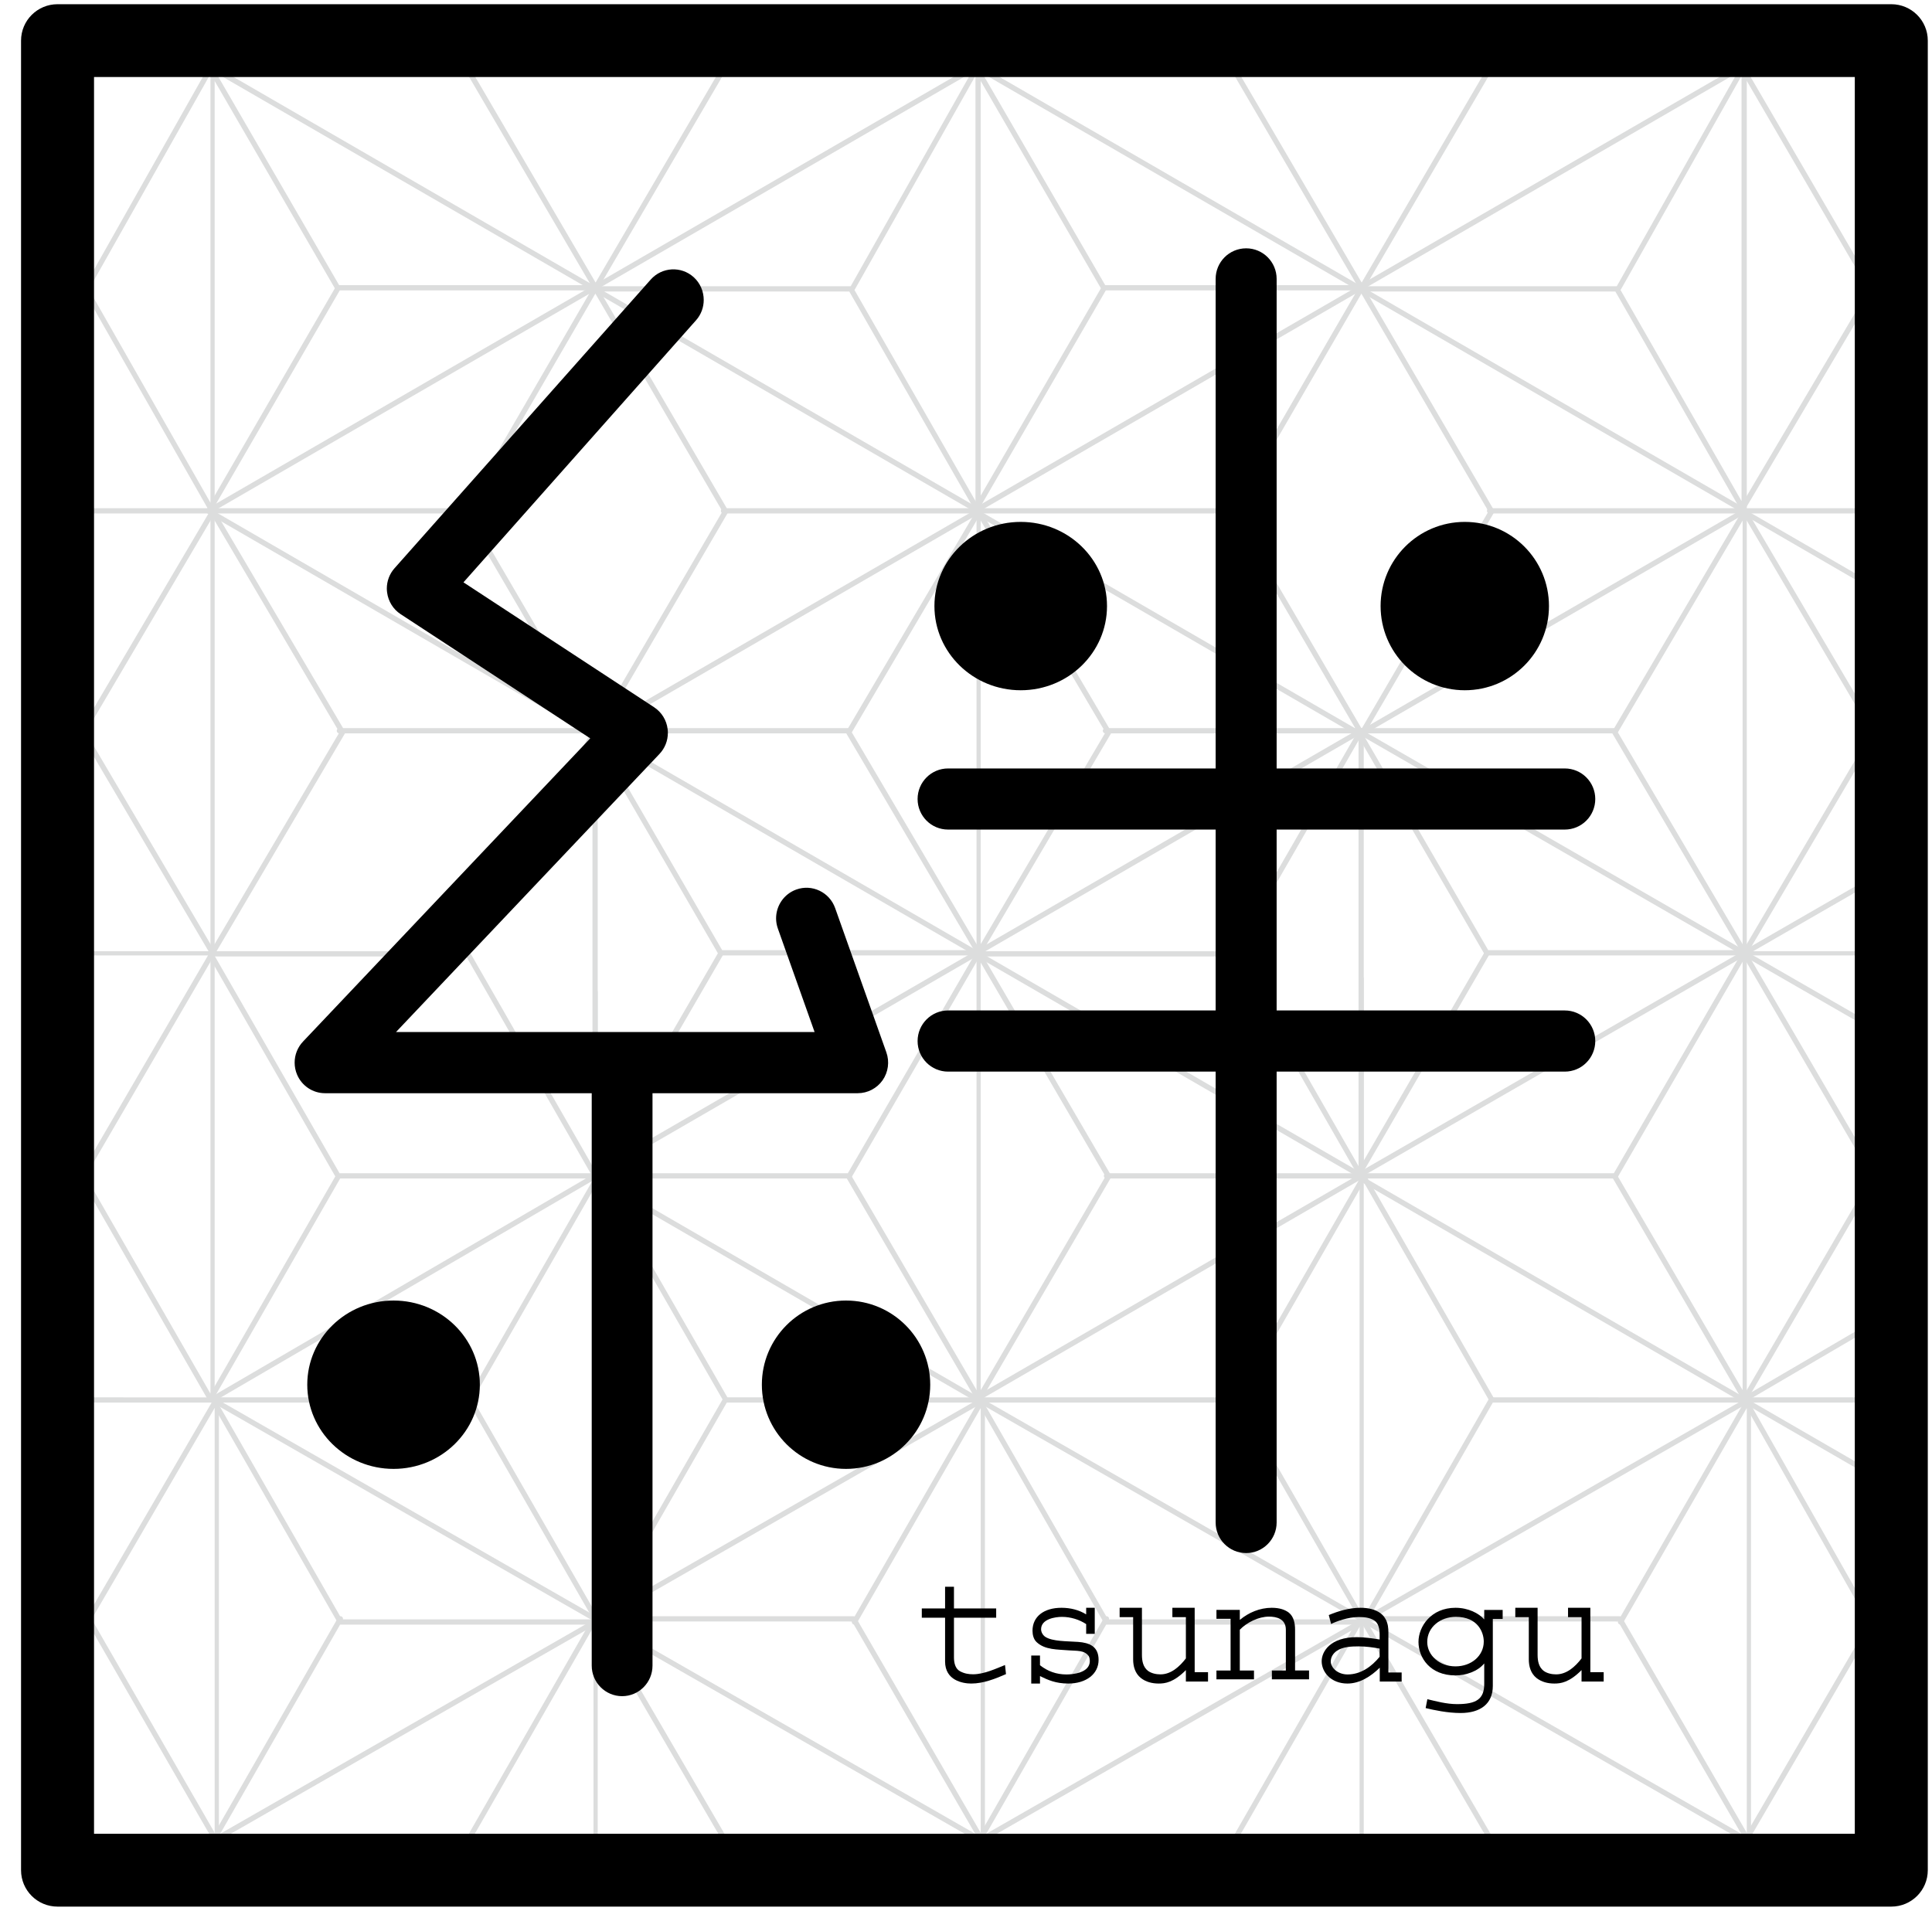 <svg width="459" height="454" xmlns="http://www.w3.org/2000/svg" xmlns:xlink="http://www.w3.org/1999/xlink" overflow="hidden"><defs><clipPath id="clip0"><rect x="1970" y="1012" width="459" height="454"/></clipPath></defs><g clip-path="url(#clip0)" transform="translate(-1970 -1012)"><path d="M2020 1027.62 2020 1133.38C2020 1133.72 2020.22 1134 2020.5 1134 2020.78 1134 2021 1133.72 2021 1133.38L2021 1027.62C2021 1027.28 2020.78 1027 2020.5 1027 2020.22 1027 2020 1027.28 2020 1027.62Z" fill="#DCDDDD" fill-rule="evenodd" fill-opacity="1"/><path d="M1990.02 1080.08C1989.82 1080.2 1989.71 1080.41 1989.71 1080.63 1989.71 1080.73 1989.74 1080.84 1989.8 1080.94 1989.8 1080.94 2018.29 1130.94 2019.32 1132.75 2017.28 1132.75 1977.61 1132.75 1977.61 1132.75 1977.27 1132.75 1977 1133.03 1977 1133.38L1977 1133.38C1977 1133.72 1977.28 1134 1977.61 1134L2020.38 1134C2020.6 1134 2020.81 1133.88 2020.92 1133.69 2021.03 1133.49 2021.03 1133.25 2020.92 1133.06L1990.86 1080.31C1990.69 1080.01 1990.31 1079.91 1990.02 1080.08Z" fill="#DCDDDD" fill-rule="evenodd" fill-opacity="1"/><path d="M2019.86 1027.31 1990.08 1080.06C1989.91 1080.36 1990.01 1080.74 1990.31 1080.92 1990.6 1081.09 1990.97 1080.99 1991.14 1080.69L2020.92 1027.94C2021.09 1027.64 2020.99 1027.26 2020.69 1027.08 2020.4 1026.91 2020.03 1027.01 2019.86 1027.31Z" fill="#DCDDDD" fill-rule="evenodd" fill-opacity="1"/><path d="M2201.75 1027.63C2201.75 1027.63 2201.75 1132.37 2201.75 1133.09 2201.13 1133.45 2111.62 1185.29 2111 1185.65 2110.38 1185.29 2019.94 1132.91 2019.94 1132.91 2019.64 1132.74 2019.26 1132.84 2019.08 1133.14 2018.91 1133.44 2019.01 1133.82 2019.31 1134L2110.69 1186.92C2110.88 1187.03 2111.12 1187.03 2111.31 1186.92L2202.69 1134C2202.88 1133.89 2203 1133.68 2203 1133.46L2203 1027.63C2203 1027.28 2202.72 1027 2202.38 1027 2202.03 1027 2201.75 1027.28 2201.75 1027.63Z" fill="#DCDDDD" fill-rule="evenodd" fill-opacity="1"/><path d="M2019.08 1027.31C2018.91 1027.61 2019.01 1028 2019.31 1028.17L2202.06 1133.92C2202.36 1134.09 2202.74 1133.99 2202.92 1133.69 2203.09 1133.39 2202.99 1133 2202.69 1132.83L2019.94 1027.08C2019.64 1026.91 2019.25 1027.02 2019.08 1027.31Z" fill="#DCDDDD" fill-rule="evenodd" fill-opacity="1"/><path d="M2202.06 1027.08 2019.31 1132.83C2019.01 1133 2018.91 1133.38 2019.08 1133.69 2019.26 1133.99 2019.64 1134.09 2019.94 1133.92L2202.69 1028.17C2202.99 1028 2203.09 1027.62 2202.92 1027.31 2202.74 1027.01 2202.36 1026.91 2202.06 1027.08Z" fill="#DCDDDD" fill-rule="evenodd" fill-opacity="1"/><path d="M2141.82 1027.31C2141.82 1027.31 2112.56 1077.32 2111.5 1079.13 2110.44 1077.32 2081.18 1027.31 2081.18 1027.31 2081.01 1027.01 2080.62 1026.91 2080.32 1027.08 2080.01 1027.25 2079.91 1027.64 2080.08 1027.94L2110.95 1080.69C2111.06 1080.88 2111.27 1081 2111.49 1081 2111.72 1081 2111.93 1080.88 2112.04 1080.69L2142.91 1027.94C2143.09 1027.64 2142.99 1027.26 2142.68 1027.08 2142.38 1026.91 2142 1027.02 2141.82 1027.31Z" fill="#DCDDDD" fill-rule="evenodd" fill-opacity="1"/><path d="M2019.31 1027.08C2019.01 1027.26 2018.91 1027.64 2019.08 1027.94L2049.66 1080.69C2049.78 1080.88 2049.98 1081 2050.21 1081L2111.37 1081C2111.72 1081 2112 1080.72 2112 1080.38 2112 1080.03 2111.72 1079.75 2111.37 1079.75 2111.37 1079.75 2051.29 1079.75 2050.57 1079.75 2050.21 1079.13 2020.17 1027.32 2020.17 1027.32 2020 1027.01 2019.61 1026.91 2019.31 1027.08Z" fill="#DCDDDD" fill-rule="evenodd" fill-opacity="1"/><path d="M2110.83 1080.31C2110.83 1080.31 2080.79 1132.13 2080.43 1132.75 2079.73 1132.75 2022.8 1132.75 2020.72 1132.75 2021.76 1130.94 2050.75 1080.94 2050.75 1080.94 2050.81 1080.84 2050.83 1080.73 2050.83 1080.63 2050.83 1080.41 2050.72 1080.2 2050.52 1080.08 2050.22 1079.91 2049.84 1080.01 2049.66 1080.31L2019.08 1133.06C2018.97 1133.26 2018.97 1133.49 2019.08 1133.69 2019.2 1133.88 2019.4 1134 2019.63 1134L2080.79 1134C2081.01 1134 2081.22 1133.88 2081.33 1133.69L2111.92 1080.94C2112.09 1080.64 2111.99 1080.26 2111.69 1080.08 2111.39 1079.91 2111.01 1080.01 2110.83 1080.31Z" fill="#DCDDDD" fill-rule="evenodd" fill-opacity="1"/><path d="M2111.19 1080.08C2110.99 1080.2 2110.87 1080.41 2110.87 1080.63 2110.87 1080.73 2110.9 1080.84 2110.96 1080.94 2110.96 1080.94 2141.28 1132.89 2141.64 1133.51 2141.28 1134.12 2112.56 1183.32 2111.5 1185.12 2110.45 1183.31 2081.18 1133.19 2081.18 1133.19 2081.01 1132.89 2080.62 1132.79 2080.32 1132.96 2080.01 1133.14 2079.91 1133.52 2080.08 1133.82L2110.95 1186.69C2111.07 1186.88 2111.27 1187 2111.5 1187 2111.73 1187 2111.94 1186.88 2112.05 1186.69L2142.92 1133.82C2143.03 1133.63 2143.03 1133.39 2142.92 1133.19L2112.05 1080.31C2111.88 1080.01 2111.5 1079.91 2111.19 1080.08Z" fill="#DCDDDD" fill-rule="evenodd" fill-opacity="1"/><path d="M2111.62 1080C2111.27 1080 2111 1080.28 2111 1080.62L2111 1080.62C2111 1080.97 2111.28 1081.25 2111.62 1081.25 2111.62 1081.25 2171.06 1081.26 2171.77 1081.26 2172.12 1081.86 2200.27 1130.95 2201.3 1132.75 2199.23 1132.75 2141.88 1132.75 2141.88 1132.75 2141.54 1132.75 2141.26 1133.03 2141.26 1133.38 2141.26 1133.72 2141.54 1134 2141.88 1134L2202.38 1134C2202.6 1134 2202.81 1133.88 2202.92 1133.69 2203.03 1133.49 2203.03 1133.25 2202.92 1133.06L2172.67 1080.32C2172.56 1080.13 2172.35 1080.01 2172.13 1080.01L2111.62 1080Z" fill="#DCDDDD" fill-rule="evenodd" fill-opacity="1"/><path d="M2201.86 1027.31 2172.08 1080.06C2171.91 1080.36 2172.01 1080.74 2172.31 1080.92 2172.6 1081.09 2172.97 1080.99 2173.14 1080.69L2202.92 1027.94C2203.09 1027.64 2202.99 1027.26 2202.69 1027.08 2202.4 1026.91 2202.03 1027.01 2201.86 1027.31Z" fill="#DCDDDD" fill-rule="evenodd" fill-opacity="1"/><path d="M2383.75 1027.63C2383.75 1027.63 2383.75 1132.37 2383.75 1133.09 2383.13 1133.45 2293.62 1185.29 2293 1185.65 2292.38 1185.29 2201.94 1132.91 2201.94 1132.91 2201.64 1132.74 2201.26 1132.84 2201.08 1133.14 2200.91 1133.44 2201.01 1133.82 2201.31 1134L2292.69 1186.92C2292.88 1187.03 2293.12 1187.03 2293.32 1186.92L2384.69 1134C2384.88 1133.89 2385 1133.68 2385 1133.46L2385 1027.63C2385 1027.28 2384.72 1027 2384.38 1027 2384.03 1027 2383.75 1027.28 2383.75 1027.63Z" fill="#DCDDDD" fill-rule="evenodd" fill-opacity="1"/><path d="M2201.08 1027.31C2200.91 1027.61 2201.01 1028 2201.31 1028.17L2384.06 1133.92C2384.36 1134.09 2384.74 1133.99 2384.92 1133.69 2385.09 1133.39 2384.98 1133 2384.69 1132.83L2201.94 1027.08C2201.64 1026.91 2201.26 1027.02 2201.08 1027.31Z" fill="#DCDDDD" fill-rule="evenodd" fill-opacity="1"/><path d="M2384.06 1027.08 2201.31 1132.83C2201.01 1133 2200.91 1133.38 2201.08 1133.69 2201.26 1133.99 2201.64 1134.09 2201.94 1133.92L2384.69 1028.17C2384.99 1028 2385.09 1027.62 2384.92 1027.31 2384.74 1027.01 2384.36 1026.91 2384.06 1027.08Z" fill="#DCDDDD" fill-rule="evenodd" fill-opacity="1"/><path d="M2323.82 1027.31C2323.82 1027.31 2294.56 1077.32 2293.5 1079.13 2292.44 1077.32 2263.18 1027.31 2263.18 1027.31 2263 1027.01 2262.62 1026.91 2262.32 1027.08 2262.01 1027.26 2261.91 1027.64 2262.09 1027.94L2292.95 1080.69C2293.06 1080.88 2293.27 1081 2293.5 1081 2293.73 1081 2293.93 1080.88 2294.05 1080.69L2324.92 1027.94C2325.09 1027.64 2324.98 1027.26 2324.68 1027.08 2324.38 1026.91 2323.99 1027.02 2323.82 1027.31Z" fill="#DCDDDD" fill-rule="evenodd" fill-opacity="1"/><path d="M2201.31 1027.08C2201.01 1027.26 2200.91 1027.64 2201.08 1027.94L2231.66 1080.69C2231.78 1080.88 2231.98 1081 2232.21 1081L2293.37 1081C2293.72 1081 2294 1080.72 2294 1080.38 2294 1080.03 2293.72 1079.75 2293.37 1079.75 2293.37 1079.75 2233.29 1079.75 2232.57 1079.75 2232.21 1079.13 2202.17 1027.32 2202.17 1027.32 2202 1027.01 2201.61 1026.91 2201.31 1027.08Z" fill="#DCDDDD" fill-rule="evenodd" fill-opacity="1"/><path d="M2292.83 1080.31C2292.83 1080.31 2262.78 1132.13 2262.43 1132.75 2261.72 1132.75 2204.8 1132.75 2202.71 1132.75 2203.76 1130.94 2232.75 1080.94 2232.75 1080.94 2232.8 1080.84 2232.83 1080.73 2232.83 1080.63 2232.83 1080.41 2232.72 1080.2 2232.52 1080.08 2232.21 1079.91 2231.84 1080.01 2231.66 1080.31L2201.08 1133.06C2200.97 1133.26 2200.97 1133.49 2201.08 1133.69 2201.2 1133.88 2201.4 1134 2201.63 1134L2262.79 1134C2263.01 1134 2263.22 1133.88 2263.33 1133.69L2293.92 1080.94C2294.09 1080.64 2293.98 1080.26 2293.69 1080.08 2293.39 1079.91 2293.01 1080.01 2292.83 1080.31Z" fill="#DCDDDD" fill-rule="evenodd" fill-opacity="1"/><path d="M2293.18 1080.08C2292.98 1080.2 2292.87 1080.41 2292.87 1080.63 2292.87 1080.73 2292.9 1080.84 2292.95 1080.94 2292.95 1080.94 2323.27 1132.89 2323.63 1133.51 2323.28 1134.12 2294.55 1183.32 2293.5 1185.12 2292.45 1183.31 2263.18 1133.19 2263.18 1133.19 2263.01 1132.89 2262.62 1132.79 2262.32 1132.96 2262.01 1133.13 2261.91 1133.52 2262.09 1133.82L2292.95 1186.69C2293.07 1186.88 2293.27 1187 2293.5 1187 2293.73 1187 2293.94 1186.88 2294.05 1186.69L2324.92 1133.82C2325.03 1133.63 2325.03 1133.39 2324.92 1133.19L2294.05 1080.31C2293.87 1080.01 2293.49 1079.91 2293.18 1080.08Z" fill="#DCDDDD" fill-rule="evenodd" fill-opacity="1"/><path d="M2293.62 1080C2293.28 1080 2293 1080.28 2293 1080.62L2293 1080.62C2293 1080.97 2293.28 1081.25 2293.62 1081.25 2293.62 1081.25 2353.06 1081.26 2353.77 1081.26 2354.12 1081.86 2382.27 1130.95 2383.3 1132.75 2381.23 1132.75 2323.88 1132.75 2323.88 1132.75 2323.54 1132.75 2323.26 1133.03 2323.26 1133.38 2323.26 1133.72 2323.54 1134 2323.88 1134L2384.38 1134C2384.6 1134 2384.8 1133.88 2384.91 1133.69 2385.03 1133.49 2385.03 1133.25 2384.91 1133.06L2354.67 1080.32C2354.56 1080.13 2354.35 1080.01 2354.13 1080.01L2293.62 1080Z" fill="#DCDDDD" fill-rule="evenodd" fill-opacity="1"/><path d="M2383.86 1027.31 2354.08 1080.06C2353.91 1080.36 2354.02 1080.74 2354.31 1080.92 2354.6 1081.09 2354.97 1080.99 2355.14 1080.69L2384.92 1027.94C2385.09 1027.64 2384.99 1027.26 2384.7 1027.08 2384.4 1026.91 2384.03 1027.01 2383.86 1027.31Z" fill="#DCDDDD" fill-rule="evenodd" fill-opacity="1"/><path d="M2383 1131.63 2383 1133.23C2383 1133.46 2383.12 1133.67 2383.31 1133.78L2418.06 1153.92C2418.36 1154.09 2418.74 1153.99 2418.91 1153.68 2418.97 1153.58 2419 1153.48 2419 1153.37 2419 1153.15 2418.89 1152.94 2418.69 1152.83 2418.69 1152.83 2384.86 1133.22 2384.24 1132.87 2384.24 1132.43 2384.24 1131.63 2384.24 1131.63 2384.24 1131.28 2383.97 1131 2383.62 1131 2383.27 1131 2383 1131.28 2383 1131.63Z" fill="#DCDDDD" fill-rule="evenodd" fill-opacity="1"/><path d="M2383.32 1027.08C2383.01 1027.26 2382.91 1027.64 2383.08 1027.94L2413.82 1080.69C2414 1080.99 2414.38 1081.09 2414.69 1080.92 2414.99 1080.74 2415.09 1080.36 2414.91 1080.06L2384.18 1027.31C2384 1027.01 2383.62 1026.91 2383.32 1027.08Z" fill="#DCDDDD" fill-rule="evenodd" fill-opacity="1"/><path d="M2414.3 1080.31 2383.08 1133.06C2382.97 1133.26 2382.97 1133.49 2383.08 1133.69 2383.2 1133.88 2383.41 1134 2383.64 1134L2420.36 1134C2420.71 1134 2421 1133.72 2421 1133.38 2421 1133.03 2420.71 1132.75 2420.36 1132.75 2420.36 1132.75 2386.84 1132.75 2384.75 1132.75 2385.82 1130.95 2415.42 1080.94 2415.42 1080.94 2415.48 1080.84 2415.5 1080.73 2415.5 1080.63 2415.5 1080.41 2415.39 1080.2 2415.19 1080.09 2414.87 1079.91 2414.48 1080.01 2414.3 1080.31Z" fill="#DCDDDD" fill-rule="evenodd" fill-opacity="1"/><path d="M2110.76 1185.63C2110.76 1185.63 2110.76 1290.37 2110.76 1291.09 2110.14 1291.45 2020.31 1343.83 2020.31 1343.83 2020.11 1343.95 2020 1344.15 2020 1344.37 2020 1344.48 2020.03 1344.59 2020.08 1344.69 2020.25 1344.99 2020.63 1345.09 2020.93 1344.92L2111.69 1292C2111.88 1291.89 2112 1291.68 2112 1291.45L2112 1185.63C2112 1185.28 2111.72 1185 2111.38 1185 2111.04 1185 2110.76 1185.28 2110.76 1185.63Z" fill="#DCDDDD" fill-rule="evenodd" fill-opacity="1"/><path d="M2020 1133.62 2020 1344.38C2020 1344.72 2020.22 1345 2020.5 1345 2020.78 1345 2021 1344.72 2021 1344.38L2021 1133.62C2021 1133.28 2020.78 1133 2020.5 1133 2020.22 1133 2020 1133.28 2020 1133.62Z" fill="#DCDDDD" fill-rule="evenodd" fill-opacity="1"/><path d="M2020.5 1133C2020.27 1133 2020.06 1133.12 2019.95 1133.31L1989.08 1185.69C1988.97 1185.88 1988.97 1186.12 1989.08 1186.31L2019.95 1238.69C2020.06 1238.88 2020.27 1239 2020.5 1239 2020.72 1239 2020.93 1238.88 2021.05 1238.69L2051.92 1186.31C2052.03 1186.12 2052.03 1185.88 2051.92 1185.69L2021.05 1133.31C2020.93 1133.12 2020.73 1133 2020.5 1133ZM2020.5 1134.86C2021.55 1136.65 2050.28 1185.4 2050.64 1186 2050.28 1186.6 2021.55 1235.36 2020.5 1237.14 2019.45 1235.36 1990.72 1186.6 1990.37 1186 1990.72 1185.4 2019.45 1136.65 2020.5 1134.86Z" fill="#DCDDDD" fill-rule="evenodd" fill-opacity="1"/><path d="M1983 1238.5C1983 1238.78 1983.28 1239 1983.62 1239L2020.38 1239C2020.72 1239 2021 1238.78 2021 1238.5 2021 1238.23 2020.72 1238 2020.38 1238L1983.62 1238C1983.28 1238 1983 1238.22 1983 1238.5Z" fill="#DCDDDD" fill-rule="evenodd" fill-opacity="1"/><path d="M2019.82 1238.31 1989.09 1291.06C1988.91 1291.37 1989.01 1291.74 1989.32 1291.92 1989.62 1292.09 1990 1291.99 1990.18 1291.69L2020.92 1238.94C2021.09 1238.64 2020.99 1238.26 2020.68 1238.08 2020.38 1237.91 2020 1238.01 2019.82 1238.31Z" fill="#DCDDDD" fill-rule="evenodd" fill-opacity="1"/><path d="M2019.69 1238.08C2019.49 1238.2 2019.38 1238.41 2019.38 1238.63 2019.38 1238.73 2019.41 1238.84 2019.46 1238.94 2019.46 1238.94 2049.31 1290.89 2049.66 1291.51 2049.31 1292.12 2021.04 1341.32 2020 1343.12 2018.96 1341.31 1990.16 1291.19 1990.16 1291.19 1989.99 1290.89 1989.61 1290.79 1989.31 1290.97 1989.01 1291.14 1988.91 1291.52 1989.08 1291.82L2019.46 1344.69C2019.57 1344.88 2019.78 1345 2020 1345 2020.22 1345 2020.43 1344.88 2020.54 1344.69L2050.92 1291.82C2051.03 1291.63 2051.03 1291.39 2050.92 1291.19L2020.54 1238.32C2020.37 1238.01 2020 1237.91 2019.69 1238.08Z" fill="#DCDDDD" fill-rule="evenodd" fill-opacity="1"/><path d="M2020.62 1238C2020.27 1238 2020 1238.28 2020 1238.62L2020 1238.62C2020 1238.97 2020.28 1239.25 2020.62 1239.25 2020.62 1239.25 2080.07 1239.25 2080.77 1239.25 2081.12 1239.86 2109.27 1288.95 2110.3 1290.75 2108.23 1290.75 2050.88 1290.75 2050.88 1290.75 2050.53 1290.75 2050.26 1291.03 2050.26 1291.38 2050.26 1291.72 2050.53 1292 2050.88 1292L2111.38 1292C2111.6 1292 2111.81 1291.88 2111.92 1291.69 2112.03 1291.5 2112.03 1291.26 2111.92 1291.06L2081.67 1238.32C2081.56 1238.13 2081.35 1238.01 2081.13 1238.01L2020.62 1238Z" fill="#DCDDDD" fill-rule="evenodd" fill-opacity="1"/><path d="M2050.62 1185C2050.28 1185 2050 1185.28 2050 1185.62L2050 1185.62C2050 1185.97 2050.28 1186.25 2050.62 1186.25 2050.62 1186.25 2108.21 1186.25 2110.3 1186.25 2109.25 1188.06 2080.46 1238.06 2080.46 1238.06 2080.4 1238.16 2080.38 1238.27 2080.38 1238.37 2080.38 1238.59 2080.49 1238.8 2080.69 1238.92 2080.99 1239.09 2081.37 1238.99 2081.54 1238.69L2111.92 1185.94C2112.03 1185.74 2112.03 1185.51 2111.92 1185.31 2111.81 1185.12 2111.6 1185 2111.38 1185L2050.62 1185Z" fill="#DCDDDD" fill-rule="evenodd" fill-opacity="1"/><path d="M2292.76 1185.63C2292.76 1185.63 2292.76 1290.38 2292.76 1291.1 2292.14 1291.45 2202.62 1343.3 2202 1343.65 2201.38 1343.29 2110.94 1290.92 2110.94 1290.92 2110.64 1290.74 2110.26 1290.85 2110.08 1291.14 2109.91 1291.45 2110.01 1291.83 2110.31 1292L2201.69 1344.92C2201.88 1345.03 2202.12 1345.03 2202.31 1344.92L2293.69 1292C2293.88 1291.89 2294 1291.68 2294 1291.46L2294 1185.63C2294 1185.28 2293.72 1185 2293.38 1185 2293.03 1185 2292.76 1185.28 2292.76 1185.63Z" fill="#DCDDDD" fill-rule="evenodd" fill-opacity="1"/><path d="M2202 1133.62 2202 1344.38C2202 1344.72 2202.22 1345 2202.5 1345 2202.78 1345 2203 1344.72 2203 1344.38L2203 1133.62C2203 1133.28 2202.78 1133 2202.5 1133 2202.22 1133 2202 1133.28 2202 1133.62Z" fill="#DCDDDD" fill-rule="evenodd" fill-opacity="1"/><path d="M2110.08 1185.31C2109.91 1185.61 2110.01 1186 2110.31 1186.17L2293.06 1291.92C2293.36 1292.09 2293.74 1291.99 2293.92 1291.69 2294.09 1291.39 2293.98 1291.01 2293.69 1290.83L2110.94 1185.09C2110.64 1184.91 2110.26 1185.01 2110.08 1185.31Z" fill="#DCDDDD" fill-rule="evenodd" fill-opacity="1"/><path d="M2293.06 1185.08 2110.31 1290.83C2110.01 1291.01 2109.91 1291.39 2110.08 1291.69 2110.26 1291.99 2110.64 1292.09 2110.94 1291.92L2293.69 1186.17C2293.99 1185.99 2294.09 1185.61 2293.92 1185.31 2293.74 1185.01 2293.36 1184.91 2293.06 1185.08Z" fill="#DCDDDD" fill-rule="evenodd" fill-opacity="1"/><path d="M2201.95 1133.31 2171.09 1185.69C2170.97 1185.88 2170.97 1186.12 2171.09 1186.31L2201.95 1238.69C2202.06 1238.88 2202.27 1239 2202.5 1239 2202.72 1239 2202.93 1238.88 2203.05 1238.69L2233.92 1186.31C2234.03 1186.12 2234.03 1185.88 2233.92 1185.69L2203.05 1133.31C2202.94 1133.12 2202.73 1133 2202.5 1133 2202.27 1133 2202.07 1133.12 2201.95 1133.31ZM2202.5 1134.86C2203.56 1136.65 2232.29 1185.4 2232.64 1186 2232.29 1186.6 2203.55 1235.36 2202.5 1237.14 2201.45 1235.36 2172.72 1186.6 2172.37 1186 2172.72 1185.4 2201.45 1136.65 2202.5 1134.86Z" fill="#DCDDDD" fill-rule="evenodd" fill-opacity="1"/><path d="M2110.63 1185C2110.4 1185 2110.2 1185.12 2110.08 1185.31 2109.97 1185.51 2109.97 1185.74 2110.08 1185.94L2140.67 1238.69C2140.78 1238.88 2140.98 1239 2141.21 1239L2202.37 1239C2202.72 1239 2203 1238.72 2203 1238.38 2203 1238.03 2202.72 1237.75 2202.37 1237.75 2202.37 1237.75 2142.29 1237.75 2141.57 1237.75 2141.22 1237.14 2112.76 1188.05 2111.71 1186.25 2113.81 1186.25 2171.79 1186.25 2171.79 1186.25 2172.14 1186.25 2172.42 1185.97 2172.42 1185.63 2172.42 1185.28 2172.14 1185 2171.79 1185L2110.63 1185Z" fill="#DCDDDD" fill-rule="evenodd" fill-opacity="1"/><path d="M2201.83 1238.31C2201.83 1238.31 2171.79 1290.13 2171.43 1290.75 2170.73 1290.75 2113.8 1290.75 2111.72 1290.75 2112.77 1288.94 2141.75 1238.94 2141.75 1238.94 2141.81 1238.84 2141.83 1238.73 2141.83 1238.63 2141.83 1238.41 2141.72 1238.2 2141.52 1238.08 2141.22 1237.91 2140.84 1238.01 2140.66 1238.31L2110.08 1291.06C2109.97 1291.25 2109.97 1291.49 2110.08 1291.69 2110.2 1291.88 2110.4 1292 2110.63 1292L2171.79 1292C2172.01 1292 2172.22 1291.88 2172.33 1291.69L2202.92 1238.94C2203.09 1238.64 2202.99 1238.26 2202.69 1238.08 2202.39 1237.91 2202.01 1238.01 2201.83 1238.31Z" fill="#DCDDDD" fill-rule="evenodd" fill-opacity="1"/><path d="M2202.19 1238.08C2201.98 1238.2 2201.87 1238.41 2201.87 1238.63 2201.87 1238.73 2201.9 1238.84 2201.96 1238.94 2201.96 1238.94 2232.28 1290.89 2232.64 1291.51 2232.29 1292.12 2203.56 1341.32 2202.51 1343.12 2201.45 1341.31 2172.18 1291.19 2172.18 1291.19 2172.01 1290.89 2171.62 1290.79 2171.32 1290.97 2171.01 1291.14 2170.91 1291.52 2171.08 1291.82L2201.95 1344.69C2202.07 1344.88 2202.28 1345 2202.5 1345 2202.73 1345 2202.94 1344.88 2203.05 1344.69L2233.92 1291.82C2234.03 1291.63 2234.03 1291.39 2233.92 1291.19L2203.05 1238.32C2202.88 1238.01 2202.49 1237.91 2202.19 1238.08Z" fill="#DCDDDD" fill-rule="evenodd" fill-opacity="1"/><path d="M2202.62 1238C2202.28 1238 2202 1238.28 2202 1238.62L2202 1238.62C2202 1238.97 2202.28 1239.25 2202.62 1239.25 2202.62 1239.25 2262.06 1239.25 2262.77 1239.25 2263.12 1239.86 2291.27 1288.95 2292.3 1290.75 2290.23 1290.75 2232.88 1290.75 2232.88 1290.75 2232.53 1290.75 2232.25 1291.03 2232.25 1291.38 2232.25 1291.72 2232.53 1292 2232.88 1292L2293.38 1292C2293.6 1292 2293.8 1291.88 2293.91 1291.69 2294.03 1291.5 2294.03 1291.26 2293.91 1291.06L2263.67 1238.32C2263.56 1238.13 2263.35 1238.01 2263.13 1238.01L2202.62 1238Z" fill="#DCDDDD" fill-rule="evenodd" fill-opacity="1"/><path d="M2232.62 1185C2232.28 1185 2232 1185.28 2232 1185.62L2232 1185.62C2232 1185.97 2232.28 1186.25 2232.62 1186.25 2232.62 1186.25 2290.22 1186.25 2292.3 1186.25 2291.26 1188.06 2262.46 1238.06 2262.46 1238.06 2262.4 1238.16 2262.38 1238.27 2262.38 1238.37 2262.38 1238.59 2262.49 1238.8 2262.69 1238.92 2262.99 1239.09 2263.37 1238.99 2263.54 1238.69L2293.91 1185.94C2294.03 1185.74 2294.03 1185.51 2293.91 1185.31 2293.81 1185.12 2293.6 1185 2293.37 1185L2232.62 1185Z" fill="#DCDDDD" fill-rule="evenodd" fill-opacity="1"/><path d="M2292.08 1291.31C2291.91 1291.61 2292.02 1291.99 2292.31 1292.17L2418.07 1364.92C2418.37 1365.09 2418.74 1364.99 2418.92 1364.69 2419.09 1364.38 2418.99 1364.01 2418.69 1363.83L2292.94 1291.08C2292.64 1290.91 2292.26 1291.01 2292.08 1291.31Z" fill="#DCDDDD" fill-rule="evenodd" fill-opacity="1"/><path d="M2418.08 1324.08 2384.31 1343.84C2384.01 1344.01 2383.91 1344.39 2384.08 1344.69 2384.25 1344.99 2384.63 1345.09 2384.92 1344.92L2418.69 1325.16C2418.99 1324.99 2419.09 1324.61 2418.92 1324.31 2418.75 1324.01 2418.38 1323.91 2418.08 1324.08Z" fill="#DCDDDD" fill-rule="evenodd" fill-opacity="1"/><path d="M2384 1133.62 2384 1344.38C2384 1344.72 2384.22 1345 2384.5 1345 2384.78 1345 2385 1344.72 2385 1344.38L2385 1133.62C2385 1133.28 2384.78 1133 2384.5 1133 2384.22 1133 2384 1133.28 2384 1133.62Z" fill="#DCDDDD" fill-rule="evenodd" fill-opacity="1"/><path d="M2292.08 1185.31C2291.91 1185.62 2292.02 1186 2292.32 1186.17L2422.05 1260.92C2422.36 1261.09 2422.74 1260.99 2422.92 1260.69 2423.09 1260.38 2422.98 1260.01 2422.69 1259.83L2292.95 1185.09C2292.65 1184.91 2292.26 1185.01 2292.08 1185.31Z" fill="#DCDDDD" fill-rule="evenodd" fill-opacity="1"/><path d="M2422.06 1216.08 2292.31 1290.84C2292.01 1291.01 2291.91 1291.39 2292.08 1291.69 2292.26 1291.99 2292.64 1292.09 2292.94 1291.92L2422.69 1217.16C2422.99 1216.99 2423.09 1216.61 2422.92 1216.31 2422.74 1216.01 2422.36 1215.91 2422.06 1216.08Z" fill="#DCDDDD" fill-rule="evenodd" fill-opacity="1"/><path d="M2383.95 1133.31 2353.09 1185.69C2352.97 1185.88 2352.97 1186.12 2353.09 1186.31L2383.95 1238.69C2384.06 1238.88 2384.27 1239 2384.5 1239 2384.73 1239 2384.93 1238.88 2385.05 1238.69L2415.91 1186.31C2416.03 1186.12 2416.03 1185.88 2415.91 1185.69L2385.05 1133.31C2384.94 1133.12 2384.73 1133 2384.5 1133 2384.27 1133 2384.06 1133.12 2383.95 1133.31ZM2384.5 1134.86C2385.55 1136.65 2414.27 1185.4 2414.63 1186 2414.27 1186.6 2385.55 1235.36 2384.49 1237.14 2383.44 1235.36 2354.72 1186.6 2354.37 1186 2354.72 1185.4 2383.45 1136.65 2384.5 1134.86Z" fill="#DCDDDD" fill-rule="evenodd" fill-opacity="1"/><path d="M2292.63 1185C2292.41 1185 2292.2 1185.12 2292.08 1185.31 2291.97 1185.51 2291.97 1185.74 2292.08 1185.94L2322.67 1238.69C2322.77 1238.88 2322.98 1239 2323.21 1239L2384.37 1239C2384.72 1239 2385 1238.72 2385 1238.38 2385 1238.03 2384.72 1237.75 2384.37 1237.75 2384.37 1237.75 2324.29 1237.75 2323.57 1237.75 2323.22 1237.14 2294.76 1188.05 2293.71 1186.25 2295.81 1186.25 2353.79 1186.25 2353.79 1186.25 2354.13 1186.25 2354.42 1185.97 2354.42 1185.63 2354.42 1185.28 2354.13 1185 2353.79 1185L2292.63 1185Z" fill="#DCDDDD" fill-rule="evenodd" fill-opacity="1"/><path d="M2383.83 1238.31C2383.83 1238.31 2353.78 1290.13 2353.42 1290.75 2352.72 1290.75 2295.8 1290.75 2293.71 1290.75 2294.76 1288.94 2323.75 1238.94 2323.75 1238.94 2323.8 1238.84 2323.83 1238.73 2323.83 1238.63 2323.83 1238.41 2323.72 1238.2 2323.52 1238.08 2323.21 1237.91 2322.83 1238.01 2322.66 1238.31L2292.08 1291.06C2291.97 1291.25 2291.97 1291.49 2292.08 1291.69 2292.2 1291.88 2292.4 1292 2292.63 1292L2353.79 1292C2354.01 1292 2354.22 1291.88 2354.33 1291.69L2384.92 1238.94C2385.09 1238.64 2384.99 1238.26 2384.69 1238.08 2384.38 1237.91 2384 1238.01 2383.83 1238.31Z" fill="#DCDDDD" fill-rule="evenodd" fill-opacity="1"/><path d="M2384.18 1238.08C2383.98 1238.2 2383.87 1238.41 2383.87 1238.63 2383.87 1238.73 2383.9 1238.84 2383.95 1238.94 2383.95 1238.94 2414.27 1290.89 2414.63 1291.51 2414.28 1292.12 2385.56 1341.32 2384.5 1343.12 2383.45 1341.31 2354.18 1291.19 2354.18 1291.19 2354.01 1290.89 2353.62 1290.79 2353.32 1290.97 2353.01 1291.14 2352.91 1291.52 2353.09 1291.82L2383.95 1344.69C2384.07 1344.88 2384.27 1345 2384.5 1345 2384.73 1345 2384.94 1344.88 2385.05 1344.69L2415.92 1291.82C2416.03 1291.63 2416.03 1291.39 2415.92 1291.19L2385.05 1238.32C2384.87 1238.01 2384.49 1237.91 2384.18 1238.08Z" fill="#DCDDDD" fill-rule="evenodd" fill-opacity="1"/><path d="M2384.63 1238C2384.28 1238 2384 1238.22 2384 1238.5 2384 1238.78 2384.28 1239 2384.63 1239L2420.37 1239C2420.72 1239 2421 1238.78 2421 1238.5 2421 1238.22 2420.72 1238 2420.37 1238L2384.63 1238Z" fill="#DCDDDD" fill-rule="evenodd" fill-opacity="1"/><path d="M2021 1344.62 2021 1449.38C2021 1449.73 2021.22 1450 2021.5 1450 2021.78 1450 2022 1449.73 2022 1449.38L2022 1344.62C2022 1344.28 2021.78 1344 2021.5 1344 2021.22 1344 2021 1344.28 2021 1344.62Z" fill="#DCDDDD" fill-rule="evenodd" fill-opacity="1"/><path d="M1990.69 1396.08C1990.5 1396.2 1990.38 1396.41 1990.38 1396.63 1990.38 1396.73 1990.41 1396.84 1990.47 1396.94 1990.47 1396.94 2019.25 1446.94 2020.3 1448.75 2018.27 1448.75 1985.62 1448.75 1985.62 1448.75 1985.28 1448.75 1985 1449.03 1985 1449.37L1985 1449.37C1985 1449.72 1985.28 1450 1985.62 1450L2021.38 1449.99C2021.6 1449.99 2021.81 1449.88 2021.92 1449.69 2022.03 1449.49 2022.03 1449.26 2021.92 1449.06L1991.55 1396.31C1991.38 1396.01 1990.99 1395.91 1990.69 1396.08Z" fill="#DCDDDD" fill-rule="evenodd" fill-opacity="1"/><path d="M1983.63 1344C1983.28 1344 1983 1344.28 1983 1344.63L1983 1344.63C1983 1344.97 1983.28 1345.25 1983.63 1345.25 1983.63 1345.25 2018.22 1345.25 2020.28 1345.25 2019.22 1347.06 1990.1 1397.06 1990.1 1397.06 1990.04 1397.16 1990.02 1397.27 1990.02 1397.37 1990.02 1397.59 1990.13 1397.8 1990.33 1397.92 1990.64 1398.09 1991.02 1397.98 1991.2 1397.69L2021.92 1344.94C2022.03 1344.75 2022.03 1344.51 2021.92 1344.32 2021.8 1344.13 2021.6 1344.01 2021.37 1344.01L1983.63 1344Z" fill="#DCDDDD" fill-rule="evenodd" fill-opacity="1"/><path d="M2203 1344.62 2203 1449.38C2203 1449.73 2203.22 1450 2203.5 1450 2203.78 1450 2204 1449.73 2204 1449.38L2204 1344.62C2204 1344.28 2203.78 1344 2203.5 1344 2203.22 1344 2203 1344.28 2203 1344.62Z" fill="#DCDDDD" fill-rule="evenodd" fill-opacity="1"/><path d="M2111 1247.63 2111 1458.37C2111 1458.72 2111.22 1459 2111.5 1459 2111.78 1459 2112 1458.72 2112 1458.37L2112 1247.63C2112 1247.28 2111.78 1247 2111.5 1247 2111.22 1247 2111 1247.28 2111 1247.63Z" fill="#DCDDDD" fill-rule="evenodd" fill-opacity="1"/><path d="M2020.08 1344.31C2019.91 1344.61 2020.01 1344.99 2020.31 1345.16L2203.06 1449.92C2203.36 1450.09 2203.74 1449.98 2203.92 1449.69 2204.09 1449.39 2203.99 1449.01 2203.69 1448.84L2020.94 1344.08C2020.64 1343.91 2020.26 1344.01 2020.08 1344.31Z" fill="#DCDDDD" fill-rule="evenodd" fill-opacity="1"/><path d="M2203.06 1344.08 2020.31 1448.84C2020.01 1449.01 2019.91 1449.39 2020.08 1449.69 2020.25 1449.99 2020.64 1450.09 2020.94 1449.92L2203.69 1345.16C2203.99 1344.98 2204.09 1344.61 2203.92 1344.31 2203.74 1344.01 2203.36 1343.91 2203.06 1344.08Z" fill="#DCDDDD" fill-rule="evenodd" fill-opacity="1"/><path d="M2111.46 1291.31 2081.08 1344.19C2080.97 1344.38 2080.97 1344.62 2081.08 1344.81L2111.46 1397.69C2111.57 1397.88 2111.77 1398 2112 1398 2112.22 1398 2112.43 1397.88 2112.54 1397.69L2142.92 1344.81C2143.03 1344.62 2143.03 1344.38 2142.92 1344.19L2112.54 1291.31C2112.43 1291.12 2112.22 1291 2112 1291 2111.78 1291 2111.57 1291.12 2111.46 1291.31ZM2112 1292.88C2113.04 1294.68 2141.31 1343.89 2141.66 1344.5 2141.31 1345.11 2113.03 1394.32 2112 1396.13 2110.96 1394.33 2082.69 1345.11 2082.34 1344.5 2082.69 1343.89 2110.97 1294.68 2112 1292.88Z" fill="#DCDDDD" fill-rule="evenodd" fill-opacity="1"/><path d="M2020.62 1344.01C2020.4 1344.01 2020.19 1344.12 2020.08 1344.31 2019.97 1344.51 2019.97 1344.74 2020.08 1344.94L2050.33 1397.69C2050.45 1397.88 2050.65 1398 2050.87 1398L2111.38 1398C2111.72 1398 2112 1397.72 2112 1397.38 2112 1397.03 2111.72 1396.75 2111.38 1396.75 2111.38 1396.75 2051.94 1396.75 2051.23 1396.75 2050.89 1396.14 2022.73 1347.05 2021.7 1345.25 2023.77 1345.25 2081.13 1345.25 2081.13 1345.25 2081.47 1345.25 2081.75 1344.97 2081.75 1344.62 2081.75 1344.28 2081.47 1344 2081.13 1344L2020.62 1344Z" fill="#DCDDDD" fill-rule="evenodd" fill-opacity="1"/><path d="M2110.84 1396.31C2110.84 1396.31 2081.12 1448.14 2080.77 1448.76 2080.07 1448.76 2023.76 1448.76 2021.7 1448.76 2022.73 1446.95 2051.41 1396.94 2051.41 1396.94 2051.47 1396.84 2051.49 1396.73 2051.49 1396.63 2051.49 1396.41 2051.38 1396.2 2051.18 1396.08 2050.88 1395.91 2050.51 1396.02 2050.33 1396.31L2020.08 1449.07C2019.97 1449.26 2019.97 1449.49 2020.08 1449.69 2020.19 1449.88 2020.4 1450 2020.62 1450L2081.12 1450C2081.34 1450 2081.55 1449.88 2081.66 1449.69L2111.92 1396.94C2112.09 1396.64 2111.99 1396.26 2111.69 1396.08 2111.4 1395.91 2111.02 1396.02 2110.84 1396.31Z" fill="#DCDDDD" fill-rule="evenodd" fill-opacity="1"/><path d="M2111.32 1396.08C2111.01 1396.26 2110.91 1396.64 2111.08 1396.94L2141.82 1449.69C2142 1449.99 2142.38 1450.09 2142.68 1449.92 2142.99 1449.74 2143.09 1449.36 2142.92 1449.06L2112.18 1396.31C2112 1396.01 2111.62 1395.91 2111.32 1396.08Z" fill="#DCDDDD" fill-rule="evenodd" fill-opacity="1"/><path d="M2111.63 1396C2111.28 1396 2111 1396.28 2111 1396.62L2111 1396.62C2111 1396.97 2111.28 1397.25 2111.63 1397.25 2111.63 1397.25 2171.72 1397.26 2172.43 1397.26 2172.78 1397.86 2201.24 1446.95 2202.29 1448.75 2200.19 1448.75 2142.21 1448.75 2142.21 1448.75 2141.87 1448.75 2141.59 1449.03 2141.59 1449.37 2141.59 1449.72 2141.87 1450 2142.21 1450L2203.37 1449.99C2203.6 1449.99 2203.8 1449.88 2203.92 1449.69 2204.03 1449.49 2204.03 1449.26 2203.92 1449.06L2173.34 1396.32C2173.22 1396.13 2173.02 1396.01 2172.79 1396.01L2111.63 1396Z" fill="#DCDDDD" fill-rule="evenodd" fill-opacity="1"/><path d="M2142.62 1344C2142.28 1344 2142 1344.28 2142 1344.63L2142 1344.63C2142 1344.97 2142.28 1345.25 2142.62 1345.25 2142.62 1345.25 2200.22 1345.25 2202.3 1345.25 2201.26 1347.06 2172.46 1397.06 2172.46 1397.06 2172.4 1397.16 2172.37 1397.27 2172.37 1397.37 2172.37 1397.59 2172.49 1397.8 2172.69 1397.92 2172.99 1398.09 2173.37 1397.98 2173.54 1397.69L2203.92 1344.94C2204.03 1344.75 2204.03 1344.51 2203.92 1344.32 2203.81 1344.13 2203.6 1344.01 2203.38 1344.01L2142.62 1344Z" fill="#DCDDDD" fill-rule="evenodd" fill-opacity="1"/><path d="M2385 1344.62 2385 1449.38C2385 1449.73 2385.23 1450 2385.5 1450 2385.78 1450 2386 1449.73 2386 1449.38L2386 1344.62C2386 1344.28 2385.78 1344 2385.5 1344 2385.23 1344 2385 1344.28 2385 1344.62Z" fill="#DCDDDD" fill-rule="evenodd" fill-opacity="1"/><path d="M2293 1244.63 2293 1456.37C2293 1456.72 2293.22 1457 2293.5 1457 2293.78 1457 2294 1456.72 2294 1456.37L2294 1244.63C2294 1244.28 2293.78 1244 2293.5 1244 2293.22 1244 2293 1244.28 2293 1244.63Z" fill="#DCDDDD" fill-rule="evenodd" fill-opacity="1"/><path d="M2202.08 1344.31C2201.91 1344.61 2202.01 1344.99 2202.31 1345.16L2385.06 1449.92C2385.36 1450.09 2385.74 1449.98 2385.92 1449.69 2386.09 1449.39 2385.98 1449.01 2385.69 1448.84L2202.94 1344.08C2202.64 1343.91 2202.25 1344.01 2202.08 1344.31Z" fill="#DCDDDD" fill-rule="evenodd" fill-opacity="1"/><path d="M2385.06 1344.08 2202.31 1448.84C2202.01 1449.01 2201.91 1449.39 2202.08 1449.69 2202.25 1449.99 2202.64 1450.09 2202.94 1449.92L2385.69 1345.16C2385.99 1344.98 2386.09 1344.61 2385.92 1344.31 2385.74 1344.01 2385.36 1343.91 2385.06 1344.08Z" fill="#DCDDDD" fill-rule="evenodd" fill-opacity="1"/><path d="M2293.46 1291.31 2263.09 1344.19C2262.97 1344.38 2262.97 1344.62 2263.09 1344.81L2293.46 1397.69C2293.57 1397.88 2293.77 1398 2294 1398 2294.22 1398 2294.43 1397.88 2294.54 1397.69L2324.91 1344.81C2325.03 1344.62 2325.03 1344.38 2324.91 1344.19L2294.54 1291.31C2294.43 1291.12 2294.22 1291 2294 1291 2293.78 1291 2293.57 1291.12 2293.46 1291.31ZM2294 1292.88C2295.03 1294.68 2323.3 1343.89 2323.65 1344.5 2323.3 1345.11 2295.03 1394.32 2293.99 1396.13 2292.96 1394.33 2264.69 1345.11 2264.34 1344.5 2264.69 1343.89 2292.97 1294.68 2294 1292.88Z" fill="#DCDDDD" fill-rule="evenodd" fill-opacity="1"/><path d="M2202.62 1344.01C2202.4 1344.01 2202.19 1344.12 2202.08 1344.31 2201.97 1344.51 2201.97 1344.74 2202.08 1344.94L2232.34 1397.69C2232.44 1397.88 2232.65 1398 2232.87 1398L2293.38 1398C2293.72 1398 2294 1397.72 2294 1397.38 2294 1397.03 2293.72 1396.75 2293.38 1396.75 2293.38 1396.75 2233.94 1396.75 2233.23 1396.75 2232.89 1396.14 2204.73 1347.05 2203.7 1345.25 2205.77 1345.25 2263.12 1345.25 2263.12 1345.25 2263.47 1345.25 2263.75 1344.97 2263.75 1344.62 2263.75 1344.28 2263.47 1344 2263.12 1344L2202.62 1344Z" fill="#DCDDDD" fill-rule="evenodd" fill-opacity="1"/><path d="M2292.84 1396.31C2292.84 1396.31 2263.12 1448.14 2262.76 1448.76 2262.07 1448.76 2205.76 1448.76 2203.7 1448.76 2204.73 1446.95 2233.41 1396.94 2233.41 1396.94 2233.47 1396.84 2233.49 1396.73 2233.49 1396.63 2233.49 1396.41 2233.38 1396.2 2233.18 1396.08 2232.88 1395.91 2232.5 1396.02 2232.33 1396.31L2202.08 1449.07C2201.97 1449.26 2201.97 1449.49 2202.08 1449.69 2202.19 1449.88 2202.4 1450 2202.62 1450L2263.12 1450C2263.35 1450 2263.55 1449.88 2263.66 1449.69L2293.92 1396.94C2294.09 1396.64 2293.99 1396.26 2293.69 1396.08 2293.39 1395.91 2293.01 1396.02 2292.84 1396.31Z" fill="#DCDDDD" fill-rule="evenodd" fill-opacity="1"/><path d="M2293.31 1396.08C2293.01 1396.26 2292.91 1396.64 2293.09 1396.94L2323.82 1449.69C2324 1449.99 2324.38 1450.09 2324.68 1449.92 2324.99 1449.74 2325.09 1449.36 2324.92 1449.06L2294.18 1396.31C2294 1396.01 2293.62 1395.91 2293.31 1396.08Z" fill="#DCDDDD" fill-rule="evenodd" fill-opacity="1"/><path d="M2293.63 1396C2293.28 1396 2293 1396.28 2293 1396.62L2293 1396.62C2293 1396.97 2293.28 1397.25 2293.63 1397.25 2293.63 1397.25 2353.72 1397.26 2354.43 1397.26 2354.78 1397.86 2383.24 1446.95 2384.29 1448.75 2382.19 1448.75 2324.21 1448.75 2324.21 1448.75 2323.87 1448.75 2323.58 1449.03 2323.58 1449.37 2323.58 1449.72 2323.87 1450 2324.21 1450L2385.37 1449.99C2385.59 1449.99 2385.8 1449.88 2385.92 1449.69 2386.03 1449.49 2386.03 1449.26 2385.92 1449.06L2355.34 1396.32C2355.23 1396.13 2355.02 1396.01 2354.79 1396.01L2293.63 1396Z" fill="#DCDDDD" fill-rule="evenodd" fill-opacity="1"/><path d="M2324.62 1344C2324.28 1344 2324 1344.28 2324 1344.63L2324 1344.63C2324 1344.97 2324.28 1345.25 2324.62 1345.25 2324.62 1345.25 2382.21 1345.25 2384.3 1345.25 2383.26 1347.06 2354.46 1397.06 2354.46 1397.06 2354.4 1397.16 2354.37 1397.27 2354.37 1397.37 2354.37 1397.59 2354.49 1397.8 2354.69 1397.92 2354.99 1398.09 2355.36 1397.98 2355.54 1397.69L2385.92 1344.94C2386.03 1344.75 2386.03 1344.51 2385.92 1344.32 2385.81 1344.13 2385.6 1344.01 2385.37 1344.01L2324.62 1344Z" fill="#DCDDDD" fill-rule="evenodd" fill-opacity="1"/><path d="M2384.61 1344C2384.39 1344 2384.19 1344.12 2384.08 1344.31 2383.97 1344.51 2383.97 1344.75 2384.08 1344.94L2414 1397.69C2414.17 1397.99 2414.54 1398.09 2414.84 1397.92 2415.03 1397.8 2415.14 1397.59 2415.14 1397.37 2415.14 1397.27 2415.12 1397.16 2415.06 1397.06 2415.06 1397.06 2386.2 1346.16 2385.68 1345.25 2387.68 1345.25 2418.39 1345.25 2418.39 1345.25 2418.72 1345.25 2419 1344.97 2419 1344.62 2419 1344.28 2418.72 1344 2418.39 1344L2384.61 1344Z" fill="#DCDDDD" fill-rule="evenodd" fill-opacity="1"/><path d="M2414.82 1396.31 2384.08 1449.06C2383.91 1449.36 2384.02 1449.74 2384.32 1449.92 2384.62 1450.09 2385 1449.98 2385.18 1449.69L2415.92 1396.94C2416.09 1396.64 2415.98 1396.26 2415.68 1396.08 2415.38 1395.91 2415 1396.02 2414.82 1396.31Z" fill="#DCDDDD" fill-rule="evenodd" fill-opacity="1"/><path d="M2419.33 1465 1983.67 1465C1978.88 1465 1975 1461.13 1975 1456.35L1975 1021.65C1975 1016.87 1978.88 1013 1983.67 1013L2419.33 1013C2424.12 1013 2428 1016.87 2428 1021.65L2428 1456.35C2428 1461.13 2424.12 1465 2419.33 1465ZM1992.34 1447.7 2410.66 1447.7 2410.66 1030.3 1992.34 1030.3 1992.34 1447.7Z" fill="#000000" fill-rule="evenodd" fill-opacity="1"/><path d="M2180.58 1262.03 2168.41 1227.75C2167.07 1223.98 2162.94 1222 2159.18 1223.35 2156.23 1224.41 2154.38 1227.21 2154.38 1230.2 2154.38 1231.01 2154.52 1231.83 2154.81 1232.64 2154.81 1232.64 2159.99 1247.24 2163.53 1257.21 2148.73 1257.21 2087.04 1257.21 2064.08 1257.21 2080.62 1239.75 2126.68 1191.13 2126.68 1191.13 2127.97 1189.77 2128.67 1187.98 2128.67 1186.12 2128.67 1185.84 2128.66 1185.56 2128.62 1185.28 2128.38 1183.13 2127.19 1181.21 2125.39 1180.03 2125.39 1180.03 2090.67 1157.28 2080.11 1150.36 2089.35 1139.96 2135.36 1088.1 2135.36 1088.1 2136.59 1086.72 2137.19 1084.99 2137.19 1083.27 2137.19 1081.27 2136.38 1079.28 2134.79 1077.84 2131.81 1075.17 2127.25 1075.43 2124.59 1078.43L2063.74 1147C2062.55 1148.33 2061.9 1150.06 2061.9 1151.83 2061.9 1152.15 2061.93 1152.48 2061.97 1152.79 2062.25 1154.89 2063.42 1156.77 2065.18 1157.92 2065.18 1157.92 2099.43 1180.36 2110.23 1187.43 2100.1 1198.13 2042 1259.46 2042 1259.46 2040.69 1260.84 2040 1262.64 2040 1264.47 2040 1265.44 2040.19 1266.41 2040.58 1267.33 2041.72 1270.01 2044.33 1271.74 2047.22 1271.74L2110.58 1271.74 2110.58 1407.74C2110.58 1411.74 2113.81 1415 2117.8 1415 2121.79 1415 2125.02 1411.75 2125.02 1407.74L2125.02 1271.74 2173.78 1271.74C2176.13 1271.74 2178.33 1270.59 2179.69 1268.66 2181.03 1266.73 2181.37 1264.26 2180.58 1262.03Z" fill="#000000" fill-rule="evenodd" fill-opacity="1"/><path d="M2084 1340.99C2084 1352.04 2074.82 1361 2063.5 1361 2052.18 1361 2043 1352.04 2043 1340.99 2043 1329.95 2052.18 1321 2063.5 1321 2074.82 1321 2084 1329.95 2084 1340.99Z" fill="#000000" fill-rule="evenodd" fill-opacity="1"/><path d="M2233 1156C2233 1167.05 2223.82 1176 2212.5 1176 2201.18 1176 2192 1167.05 2192 1156 2192 1144.95 2201.18 1136 2212.5 1136 2223.82 1136 2233 1144.95 2233 1156Z" fill="#000000" fill-rule="evenodd" fill-opacity="1"/><path d="M2338 1156C2338 1167.05 2329.05 1176 2318 1176 2306.95 1176 2298 1167.05 2298 1156 2298 1144.95 2306.95 1136 2318 1136 2329.05 1136 2338 1144.95 2338 1156Z" fill="#000000" fill-rule="evenodd" fill-opacity="1"/><path d="M2191 1340.99C2191 1352.04 2182.05 1361 2171 1361 2159.95 1361 2151 1352.04 2151 1340.99 2151 1329.95 2159.95 1321 2171 1321 2182.05 1321 2191 1329.95 2191 1340.99Z" fill="#000000" fill-rule="evenodd" fill-opacity="1"/><path d="M2341.75 1252.08 2273.3 1252.08 2273.3 1209.1 2341.75 1209.1C2345.76 1209.1 2349 1205.85 2349 1201.84 2349 1197.83 2345.76 1194.58 2341.75 1194.58L2273.3 1194.58 2273.3 1078.26C2273.3 1074.25 2270.06 1071 2266.06 1071 2262.05 1071 2258.81 1074.25 2258.81 1078.26L2258.81 1194.58 2195.24 1194.58C2191.25 1194.58 2188 1197.83 2188 1201.84 2188 1205.85 2191.24 1209.1 2195.24 1209.1L2258.81 1209.1 2258.81 1252.08 2195.24 1252.08C2191.25 1252.08 2188 1255.34 2188 1259.35 2188 1263.35 2191.24 1266.61 2195.24 1266.61L2258.81 1266.61 2258.81 1373.73C2258.81 1377.75 2262.05 1381 2266.06 1381 2270.05 1381 2273.3 1377.75 2273.3 1373.73L2273.3 1266.61 2341.75 1266.61C2345.76 1266.61 2349 1263.36 2349 1259.35 2349 1255.34 2345.76 1252.08 2341.75 1252.08Z" fill="#000000" fill-rule="evenodd" fill-opacity="1"/><path d="M2200.76 1412C2198.74 1412 2194.53 1411.28 2194.53 1406.76L2194.53 1396.36 2189 1396.36 2189 1394.16 2194.53 1394.16 2194.53 1389 2196.64 1389 2196.64 1394.16 2206.67 1394.16 2206.67 1396.36 2196.64 1396.36 2196.64 1405.8C2196.64 1407.04 2196.94 1408.48 2198.08 1409.08 2199.12 1409.64 2200.13 1409.8 2201.18 1409.8 2203.82 1409.8 2206.74 1408.4 2208.77 1407.6L2209 1409.76C2206.55 1410.84 2203.63 1412 2200.76 1412Z" fill="#000000" fill-rule="evenodd" fill-opacity="1"/><path d="M2223.81 1412C2220.79 1412 2218.93 1411.13 2217.08 1410.23L2217.08 1412 2215 1412 2215 1405.34 2217.08 1405.34 2217.08 1407.65C2218.9 1409.09 2220.98 1409.84 2223.36 1409.84 2224.76 1409.84 2228.92 1409.53 2228.92 1406.63 2228.92 1406.39 2228.85 1405.76 2228.66 1405.49 2227.63 1404 2225.67 1404.27 2224 1404.12 2221.2 1403.88 2218.29 1404.04 2216.28 1402.16 2215.56 1401.49 2215.3 1400.43 2215.3 1399.45 2215.3 1396.08 2218.02 1394 2222.18 1394 2224.3 1394 2226.35 1394.51 2228.05 1395.57L2228.05 1394 2230.09 1394 2230.09 1400.19 2228.05 1400.19 2228.05 1397.88C2226.46 1396.82 2224.38 1396.16 2222.3 1396.16 2220.67 1396.16 2217.34 1396.67 2217.34 1399.1 2217.34 1399.8 2217.76 1400.51 2218.33 1400.9 2220.06 1402.03 2223.55 1401.92 2226.16 1402.11 2228.77 1402.31 2231 1403.13 2231 1406.38 2231 1409.76 2228.01 1412 2223.81 1412Z" fill="#000000" fill-rule="evenodd" fill-opacity="1"/><path d="M2251.74 1411.52 2251.74 1408.81C2248.8 1411.76 2246.79 1412 2245.28 1412 2243.74 1412 2242.23 1411.63 2241.03 1410.67 2239.67 1409.58 2239.21 1407.92 2239.21 1406.27L2239.21 1396.22 2236 1396.22 2236 1394 2241.3 1394 2241.3 1405.18C2241.3 1406.63 2241.57 1408.08 2242.73 1408.98 2243.54 1409.58 2244.66 1409.82 2245.7 1409.82 2248.18 1409.82 2250.19 1408.05 2251.74 1406.03L2251.74 1396.22 2248.53 1396.22 2248.53 1394 2253.83 1394 2253.83 1409.3 2257 1409.3 2257 1411.52 2251.74 1411.52Z" fill="#000000" fill-rule="evenodd" fill-opacity="1"/><path d="M2272.17 1411 2272.17 1408.91 2275.49 1408.91 2275.49 1399.21C2275.49 1396.59 2273.22 1396.1 2271.48 1396.1 2269.01 1396.1 2266.25 1397.46 2264.55 1399.21L2264.55 1408.91 2267.92 1408.91 2267.92 1411 2259 1411 2259 1408.91 2262.36 1408.91 2262.36 1396.62 2259 1396.62 2259 1394.5 2264.55 1394.5 2264.55 1396.89C2266.61 1395.14 2269.33 1394 2272.12 1394 2274.07 1394 2275.33 1394.5 2276.18 1395.14 2277.39 1396.09 2277.68 1397.76 2277.68 1399.17L2277.68 1408.9 2281 1408.9 2281 1411 2272.17 1411Z" fill="#000000" fill-rule="evenodd" fill-opacity="1"/><path d="M2297.8 1411.53 2297.8 1408.23C2295.69 1410.31 2293.04 1412 2290.12 1412 2286.19 1412 2284 1409.25 2284 1406.7 2284 1404.39 2286.04 1400.98 2292.35 1400.98 2294.19 1400.98 2296.08 1401.26 2297.77 1401.53L2297.77 1400.32C2297.77 1399.02 2297.5 1397.65 2296.5 1397.02 2295.38 1396.31 2294.12 1396.2 2292.81 1396.2 2290.2 1396.2 2287.43 1397.25 2286.24 1397.85L2285.69 1395.73C2287.92 1394.79 2290.58 1394 2293.2 1394 2296.47 1394 2298.39 1395.18 2299.19 1396.7 2299.77 1397.77 2299.85 1398.86 2299.85 1399.92L2299.85 1409.37 2303 1409.37 2303 1411.53 2297.8 1411.53ZM2297.77 1403.69C2296.15 1403.41 2294.54 1403.17 2292.84 1403.17 2291.04 1403.17 2288.96 1403.25 2287.54 1404.27 2286.77 1404.82 2286.16 1405.68 2286.16 1406.75 2286.16 1408.23 2287.81 1409.84 2290.15 1409.84 2293.27 1409.84 2295.85 1408 2297.77 1405.64L2297.77 1403.69Z" fill="#000000" fill-rule="evenodd" fill-opacity="1"/><path d="M2324.66 1396.66 2324.66 1412.57C2324.66 1416.81 2321.72 1419 2317 1419 2313.87 1419 2310.66 1418.3 2308.7 1417.83L2309.11 1415.72C2311.11 1416.19 2313.61 1416.89 2316.17 1416.89 2320.7 1416.89 2322.62 1415.72 2322.62 1412.09L2322.62 1407.22C2321.07 1409.13 2318.24 1410.07 2315.76 1410.07 2309.79 1410.07 2307 1405.89 2307 1402.11 2307 1398.41 2310.02 1394 2315.79 1394 2318.8 1394 2321.34 1395.29 2322.62 1396.77L2322.62 1394.51 2327 1394.51 2327 1396.65 2324.66 1396.65ZM2315.87 1396.15C2312.24 1396.15 2309.08 1398.56 2309.08 1402.12 2309.08 1405.27 2311.94 1407.92 2315.79 1407.92 2319.57 1407.92 2322.51 1405.39 2322.51 1402.03 2322.51 1399.89 2321.15 1396.15 2315.87 1396.15Z" fill="#000000" fill-rule="evenodd" fill-opacity="1"/><path d="M2345.74 1411.52 2345.74 1408.81C2342.8 1411.76 2340.79 1412 2339.28 1412 2337.73 1412 2336.23 1411.63 2335.02 1410.67 2333.67 1409.58 2333.21 1407.92 2333.21 1406.27L2333.21 1396.22 2330 1396.22 2330 1394 2335.3 1394 2335.3 1405.18C2335.3 1406.63 2335.57 1408.08 2336.73 1408.98 2337.54 1409.58 2338.66 1409.82 2339.7 1409.82 2342.18 1409.82 2344.19 1408.05 2345.74 1406.03L2345.74 1396.22 2342.53 1396.22 2342.53 1394 2347.83 1394 2347.83 1409.3 2351 1409.3 2351 1411.52 2345.74 1411.52Z" fill="#000000" fill-rule="evenodd" fill-opacity="1"/></g></svg>